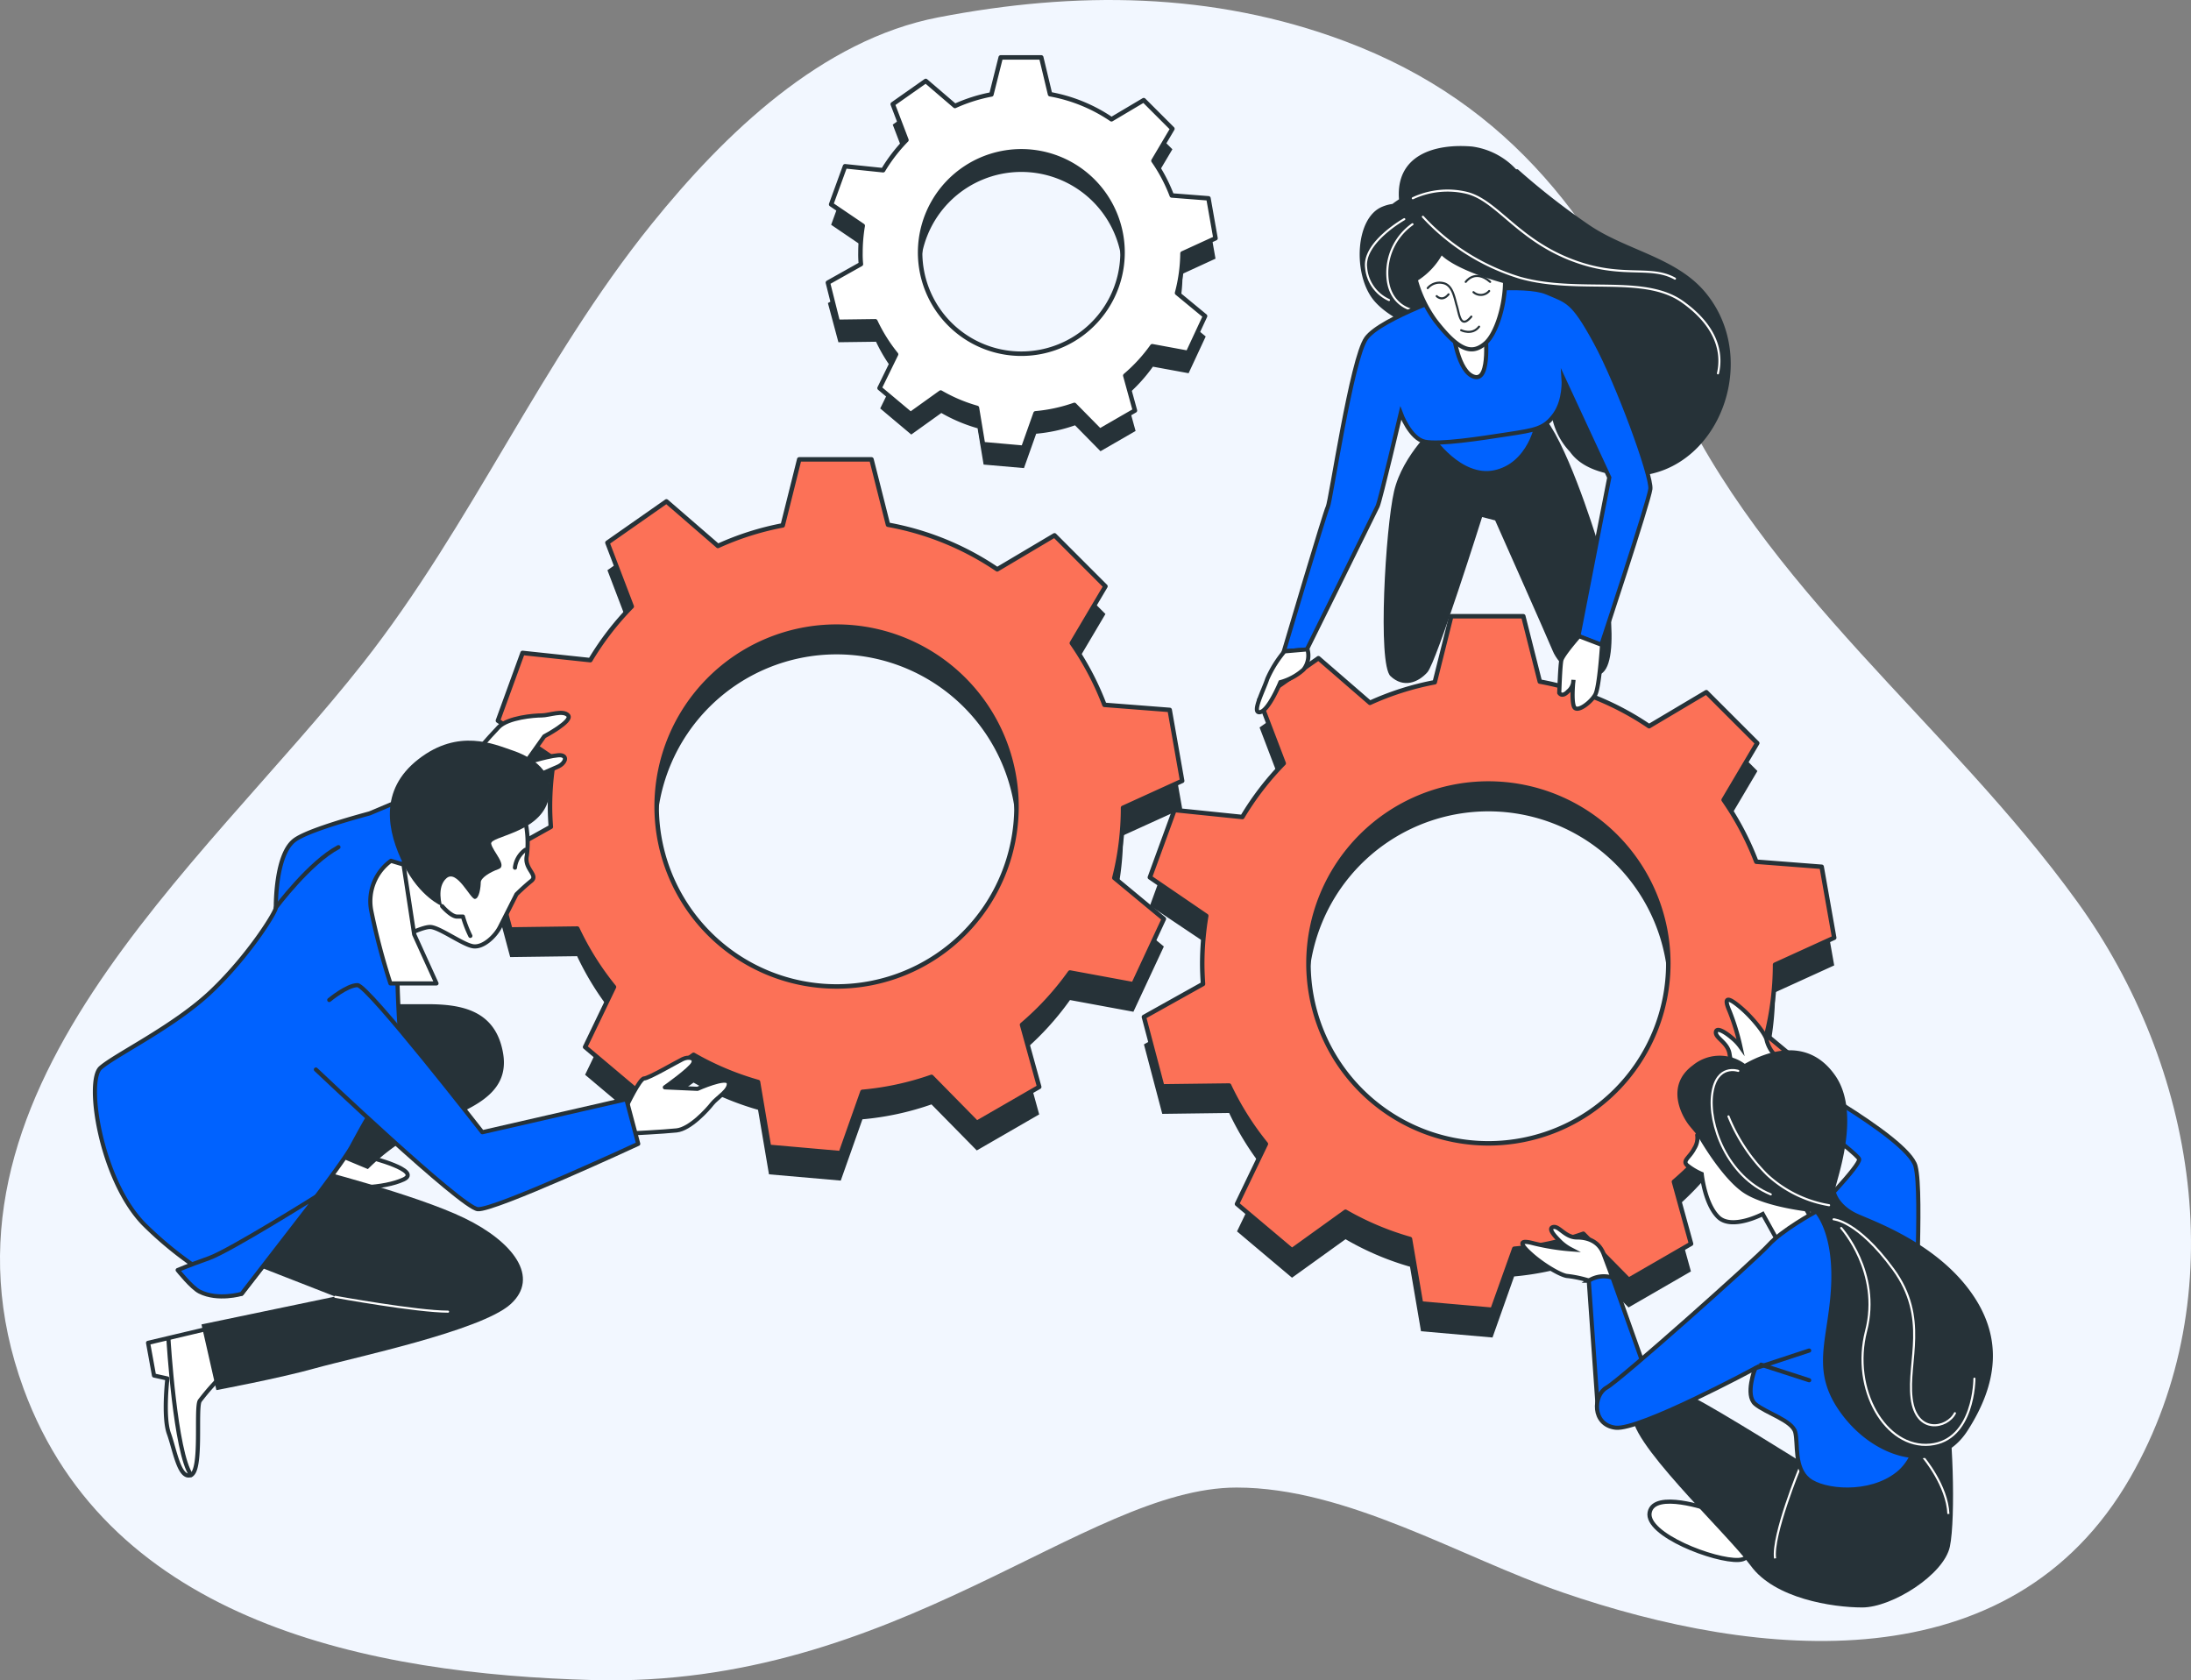 <svg xmlns="http://www.w3.org/2000/svg" width="529.067" height="405.766" viewBox="0 0 529.067 405.766">
  <rect x="0" y="0" width="529.067" height="405.766" fill="#808080" stroke="none"/>
  <g id="Collaboration-bro" transform="translate(-53.7 -99.492)">
    <g id="freepik--background-simple--inject-1260" transform="translate(53.7 99.492)">
      <path id="Tracé_110762" data-name="Tracé 110762" d="M457.215,192.332c22.407,49.6,66.85,81.673,98.036,124.853,28.729,39.687,38.107,95.035,12.87,139.078C539.259,506.511,478.2,500.282,431,484.024c-24.639-8.487-52.027-25.316-78.7-25.316-36.632,0-82.191,48.52-155.4,46.488C143.461,503.775,80.185,491.5,59.411,434.88,33.4,363.886,102.446,309.017,141.336,259.62c26.272-33.378,43.021-72.946,69.719-106.032,17.586-21.8,41.069-44.482,69.2-49.9,33.1-6.389,66.2-6.229,98.156,5.738C419.121,124.686,439.961,154.133,457.215,192.332Z" transform="translate(-53.7 -99.492)" fill="#f2f7ff"/>
    </g>
    <g id="freepik--Gears--inject-1260" transform="translate(172.39 113.356)">
      <path id="Tracé_110764" data-name="Tracé 110764" d="M289.841,160.975l7.969-3.666-1.7-9.63-8.859-.691a38.957,38.957,0,0,0-4.423-8.394l4.569-7.7-6.92-6.92-7.783,4.609a38.692,38.692,0,0,0-14.836-6.057l-2.125-8.873h-9.789l-2.245,8.926a38.705,38.705,0,0,0-8.806,2.8l-7.053-6.057-7.969,5.618,3.307,8.647a40.02,40.02,0,0,0-5.632,7.292l-9.2-.943-3.347,9.191,7.624,5.18a38.729,38.729,0,0,0-.545,6.5,23.558,23.558,0,0,0,.106,2.749l-7.969,4.476,2.537,9.457,9.085-.12a39.023,39.023,0,0,0,4.994,7.969l-3.985,8.142,7.5,6.3,7.265-5.207a38.665,38.665,0,0,0,8.753,3.692l1.448,8.766,9.749.85,2.949-8.3a38.52,38.52,0,0,0,9.377-2.032l6.15,6.256,8.474-4.888-2.324-8.434a39.262,39.262,0,0,0,6.508-7.093l8.62,1.581,4.131-8.873-6.761-5.565a38.907,38.907,0,0,0,1.156-9.55Zm-14.478-.173a24.439,24.439,0,1,1-24.439-24.439A24.439,24.439,0,0,1,275.363,160.8Z" transform="translate(-122.989 -108.709)" fill="#263238"/>
      <path id="Tracé_110765" data-name="Tracé 110765" d="M289.841,157.255l7.969-3.653-1.7-9.643-8.859-.691a38.521,38.521,0,0,0-4.423-8.381l4.569-7.717-6.92-6.92-7.783,4.622a38.518,38.518,0,0,0-14.836-6.057l-2.125-8.886h-9.789l-2.245,8.939a38.678,38.678,0,0,0-8.806,2.789l-7.053-6.043-7.969,5.605,3.307,8.66a39.128,39.128,0,0,0-5.632,7.292l-9.2-.956-3.347,9.2,7.624,5.167a38.972,38.972,0,0,0-.545,6.5,23.9,23.9,0,0,0,.106,2.763l-7.969,4.476,2.378,9.457,9.085-.12a38.93,38.93,0,0,0,4.994,7.969l-3.985,8.155,7.5,6.282,7.265-5.207a38.107,38.107,0,0,0,8.753,3.706l1.448,8.753,9.749.863,2.949-8.3a38.517,38.517,0,0,0,9.377-2.032l6.15,6.243,8.474-4.888-2.324-8.434a38.824,38.824,0,0,0,6.508-7.093l8.62,1.594,4.131-8.873-6.761-5.579a38.73,38.73,0,0,0,1.315-9.563Zm-14.478-.173a24.439,24.439,0,1,1-7.144-17.307A24.439,24.439,0,0,1,275.363,157.082Z" transform="translate(-122.989 -109.93)" fill="#fff" stroke="#263238" stroke-linecap="round" stroke-linejoin="round" stroke-width="1.083"/>
      <path id="Tracé_110766" data-name="Tracé 110766" d="M295.554,272.193l14.278-6.495-3.015-17.134-15.753-1.235a68.975,68.975,0,0,0-7.876-14.916l8.115-13.707-12.3-12.3-13.827,8.155A68.775,68.775,0,0,0,238.8,203.8l-3.985-15.793H217.361l-3.985,15.939a68.671,68.671,0,0,0-15.646,4.968L185.3,198.158l-14.252,9.975,5.871,15.394a69.293,69.293,0,0,0-10.028,12.95l-16.377-1.687-5.95,16.35,13.561,9.2a68.983,68.983,0,0,0-.983,11.555c0,1.647.08,3.267.2,4.888l-14.278,7.969,4.5,16.8,16.165-.213a68.988,68.988,0,0,0,8.9,14.159l-6.973,14.478,13.282,11.184,12.91-9.3a69.547,69.547,0,0,0,15.567,6.575l2.643,15.58,17.333,1.514,5.233-14.8A68.894,68.894,0,0,0,249.3,337.13l10.931,11.117,15.075-8.7-4.144-15a69.193,69.193,0,0,0,11.582-12.618l15.314,2.829L305.409,299l-11.954-9.922a68.481,68.481,0,0,0,2.1-16.882Zm-25.728-.292a43.446,43.446,0,1,1-43.446-43.446A43.446,43.446,0,0,1,269.826,271.9Z" transform="translate(-143.06 -84.302)" fill="#263238"/>
      <path id="Tracé_110767" data-name="Tracé 110767" d="M295.544,267.153l14.278-6.508-3.015-17.134-15.753-1.222a68.973,68.973,0,0,0-7.876-14.916l8.115-13.707-12.3-12.313-13.827,8.208a68.8,68.8,0,0,0-26.379-10.772L234.8,183.01H217.351l-3.985,15.939a68.669,68.669,0,0,0-15.646,4.968l-12.432-10.759-14.252,9.975,5.871,15.394a69.291,69.291,0,0,0-10,12.963l-16.364-1.74-5.95,16.35,13.561,9.2a68.952,68.952,0,0,0-.983,11.542c0,1.647.08,3.281.2,4.9l-14.278,7.969,4.5,16.815,16.165-.213a68.537,68.537,0,0,0,8.859,14.106l-6.973,14.491L178.926,336.1l12.91-9.3a68.894,68.894,0,0,0,15.567,6.562l2.643,15.66,17.333,1.527,5.233-14.81a68.892,68.892,0,0,0,16.682-3.613l10.931,11.117,15.075-8.7-4.144-15a69.187,69.187,0,0,0,11.582-12.618l15.314,2.829,7.345-15.779-11.954-9.909a68.482,68.482,0,0,0,2.1-16.922Zm-25.728-.305A43.446,43.446,0,1,1,226.37,223.4,43.446,43.446,0,0,1,269.816,266.848Z" transform="translate(-143.05 -85.943)" fill="#fc7157" stroke="#263238" stroke-linecap="round" stroke-linejoin="round" stroke-width="1.083"/>
      <path id="Tracé_110768" data-name="Tracé 110768" d="M414.071,300.69l14.278-6.508-3.028-17.134-15.779-1.222a69.611,69.611,0,0,0-7.85-14.863l8.115-13.721-12.3-12.3-13.814,8.208A68.855,68.855,0,0,0,357.3,232.379L353.318,216.6h-17.4l-3.985,15.939a68.456,68.456,0,0,0-15.647,4.968l-12.445-10.772-14.252,9.988,5.871,15.394a69.789,69.789,0,0,0-9.988,12.963l-16.39-1.687-5.95,16.35,13.588,9.112a70.39,70.39,0,0,0-.97,11.542c0,1.647.08,3.281.186,4.888l-14.265,7.969,4.423,16.776,16.151-.213a69.157,69.157,0,0,0,8.873,14.106l-6.973,14.491L297.426,369.6l12.924-9.3a68.083,68.083,0,0,0,15.567,6.641l2.656,15.58,17.267,1.514,5.22-14.743a69.238,69.238,0,0,0,16.683-3.613l10.945,11.1,15.062-8.7L389.618,353.1A69.667,69.667,0,0,0,401.2,340.484l15.368,2.829,7.358-15.766-11.954-9.922A69.572,69.572,0,0,0,414.071,300.69Zm-25.781-.305a43.446,43.446,0,1,1-43.406-43.406,43.446,43.446,0,0,1,43.406,43.406Z" transform="translate(-104.129 -74.918)" fill="#263238"/>
      <path id="Tracé_110769" data-name="Tracé 110769" d="M414.071,295.673l14.278-6.508-3.028-17.134-15.779-1.222a69.7,69.7,0,0,0-7.89-14.929l8.115-13.707-12.3-12.3-13.814,8.208a68.855,68.855,0,0,0-26.392-10.772l-3.985-15.779h-17.4l-3.985,15.939a68.457,68.457,0,0,0-15.646,4.968L303.8,221.664l-14.252,9.988,5.871,15.394a69.346,69.346,0,0,0-9.988,12.964l-16.39-1.687L263.1,274.581l13.614,9.3a70.531,70.531,0,0,0-.97,11.556c0,1.647.08,3.267.186,4.888l-14.265,7.969,4.423,16.762,16.151-.2a69.518,69.518,0,0,0,8.872,14.106l-6.973,14.491,13.282,11.184,12.924-9.3a69.276,69.276,0,0,0,15.567,6.575l2.656,15.58,17.267,1.514,5.26-14.743a68.618,68.618,0,0,0,16.683-3.613l10.944,11.117,15.062-8.7-4.131-14.982a70.1,70.1,0,0,0,11.582-12.618l15.328,2.869,7.358-15.766-11.954-9.922a69.65,69.65,0,0,0,2.1-16.975Zm-25.781-.305a43.446,43.446,0,1,1-43.446-43.446A43.446,43.446,0,0,1,388.29,295.368Z" transform="translate(-104.129 -76.582)" fill="#fc7157" stroke="#263238" stroke-linecap="round" stroke-linejoin="round" stroke-width="1.083"/>
    </g>
    <g id="freepik--character-3--inject-1260" transform="translate(421.324 340.91)">
      <path id="Tracé_110770" data-name="Tracé 110770" d="M362.962,306.593a4.688,4.688,0,0,1-.717,3.228c-1.076,2.152-2.869,2.869-1.793,3.985a14.768,14.768,0,0,0,3.586,2.152s.717,7.172,3.985,10.4,10.759-.717,10.759-.717l3.586,6.455,8.607-5.021s-2.152-2.152-4.662-9.683-6.455-12.91-13.986-13.628S362.962,306.593,362.962,306.593Z" transform="translate(-320.749 -273.894)" fill="#fff" stroke="#263238" stroke-miterlimit="10" stroke-width="1"/>
      <path id="Tracé_110771" data-name="Tracé 110771" d="M352.237,334.821l-2.152-5.738c-1.076-2.869-3.586-3.985-6.455-3.985s-4.3-2.869-5.738-2.51.717,2.51,1.793,3.586a11.053,11.053,0,0,0,2.51,1.793,55.633,55.633,0,0,1-8.965-1.434c-3.985-1.076-3.228.359-.359,2.869s7.172,5.021,8.607,5.021A28.075,28.075,0,0,1,346.5,335.5l1.939,3.586Z" transform="translate(-330.478 -267.695)" fill="#fff" stroke="#263238" stroke-miterlimit="10" stroke-width="1"/>
      <path id="Tracé_110772" data-name="Tracé 110772" d="M379.757,301.558l-5.977-1.328c-3-.651-4.423-2.988-4.821-5.831s-3.453-3.852-3.307-5.313,2.656.345,3.812,1.328a11.343,11.343,0,0,1,2.125,2.231,55.387,55.387,0,0,0-2.656-8.673c-1.634-3.759-.106-3.241,2.789-.757s5.977,6.389,6.19,7.8a7.89,7.89,0,0,0,1.514,3.055l2.391,2.988Z" transform="translate(-318.935 -281.252)" fill="#fff" stroke="#263238" stroke-miterlimit="10" stroke-width="1"/>
      <path id="Tracé_110773" data-name="Tracé 110773" d="M344.692,363.074l-2.152-30.483a6.761,6.761,0,0,1,5.738-.717l9.3,26.179S350.43,368.094,344.692,363.074Z" transform="translate(-326.519 -264.747)" fill="#0062ff" stroke="#263238" stroke-miterlimit="10" stroke-width="1"/>
      <path id="Tracé_110774" data-name="Tracé 110774" d="M367.98,374.373s-13.282-4.662-14.358.717,15.793,11.848,21.531,11.489S375.511,377.256,367.98,374.373Z" transform="translate(-322.898 -251.302)" fill="#fff" stroke="#263238" stroke-miterlimit="10" stroke-width="1"/>
      <path id="Tracé_110775" data-name="Tracé 110775" d="M392.327,371.547s-21.159-13.282-26.9-16.138-12.206-2.152-14.717,3.586,22.58,29.062,28.344,36.951,19.724,10.041,26.9,10.041,19.724-7.89,21.159-14.7.717-29.779-1.076-35.862-6.1-10.041-11.117-4.3S397.308,371.906,392.327,371.547Z" transform="translate(-323.894 -259.235)" fill="#263238"/>
      <path id="Tracé_110776" data-name="Tracé 110776" d="M382.442,366.27s-6.8,16.483-6.017,21.982" transform="translate(-315.418 -253.347)" fill="none" stroke="#fff" stroke-miterlimit="10" stroke-width="0.5"/>
      <path id="Tracé_110777" data-name="Tracé 110777" d="M403.4,364.5s5.751,6.8,6,13.6" transform="translate(-306.544 -253.928)" fill="none" stroke="#fff" stroke-miterlimit="10" stroke-width="0.5"/>
      <path id="Tracé_110778" data-name="Tracé 110778" d="M396.575,328.683s-7.89,4.3-11.117,7.89S349.6,369.208,346.355,371s-3.586,8.966,2.152,9.683,33.724-14.345,33.724-14.345-2.51,6.455,0,8.607,8.966,3.985,9.683,6.814-.359,8.607,3.228,11.476,14.7,3.985,21.517-1.434,6.455-18.29,5.021-26.9,1.076-40.166-.717-47.338-34.069-24.386-34.069-24.386l-1.434,5.379s21.517,15.779,21.876,17.267S396.575,328.683,396.575,328.683Z" transform="translate(-326.031 -277.337)" fill="#0062ff" stroke="#263238" stroke-miterlimit="10" stroke-width="1"/>
      <line id="Ligne_1726" data-name="Ligne 1726" y1="4.29" x2="13.043" transform="translate(56.199 84.712)" fill="none" stroke="#263238" stroke-linecap="round" stroke-miterlimit="10" stroke-width="1"/>
      <line id="Ligne_1727" data-name="Ligne 1727" x2="11.622" y2="3.759" transform="translate(57.621 88.125)" fill="none" stroke="#263238" stroke-linecap="round" stroke-miterlimit="10" stroke-width="1"/>
      <path id="Tracé_110779" data-name="Tracé 110779" d="M374.919,293.72a10.241,10.241,0,0,0-12.552.359c-6.814,5.021-2.51,12.552-.717,14.7l1.793,2.152s5.379,9.683,10.759,13.628,17.572,5.021,17.572,5.021,4.662,4.662,3.985,17.931-5.379,20.441,2.869,31.2,22.912,14.743,30.084,3.586,8.966-22.58.359-34.069-22.952-16.5-26.9-18.29-5.379-4.662-5.379-6.1,6.455-17.931,0-27.255S380.657,290.479,374.919,293.72Z" transform="translate(-321.23 -278.235)" fill="#263238"/>
      <path id="Tracé_110780" data-name="Tracé 110780" d="M371.309,294.24s-5.233-1.833-6.283,5.486,3.546,19.99,14.132,24.333" transform="translate(-319.187 -277.056)" fill="none" stroke="#fff" stroke-linecap="round" stroke-miterlimit="10" stroke-width="0.5"/>
      <path id="Tracé_110781" data-name="Tracé 110781" d="M367.94,302.46a42.171,42.171,0,0,0,9.377,14.132,29.128,29.128,0,0,0,14.916,7.318" transform="translate(-318.183 -274.291)" fill="none" stroke="#fff" stroke-linecap="round" stroke-miterlimit="10" stroke-width="0.5"/>
      <path id="Tracé_110782" data-name="Tracé 110782" d="M388.43,322.75s9.669,10.719,6.017,24.851,4.7,28.5,15.434,27.468S420.6,359.13,420.6,359.13" transform="translate(-311.457 -267.631)" fill="none" stroke="#fff" stroke-linecap="round" stroke-miterlimit="10" stroke-width="0.5"/>
      <path id="Tracé_110783" data-name="Tracé 110783" d="M387.05,321.17s5.751.266,14.385,12.034,3.4,22.234,4.45,31.134,8.633,7.319,10.466,3.653" transform="translate(-311.91 -268.15)" fill="none" stroke="#fff" stroke-linecap="round" stroke-miterlimit="10" stroke-width="0.5"/>
    </g>
    <g id="freepik--character-2--inject-1260" transform="translate(357.207 134.756)">
      <path id="Tracé_110784" data-name="Tracé 110784" d="M384.514,161.57c-7.026-8.62-19.166-10.307-28.185-16.443a172.188,172.188,0,0,1-17.267-13.481h-.412a17.785,17.785,0,0,0-10.626-5.486c-9.3-.784-18.449,2.231-17.639,12.751-.531.345-1.049.7-1.581,1.116a9.683,9.683,0,0,0-2.524.7c-6.5,2.736-7,16.2-2.152,22.367,2.577,3.267,7.624,6.03,12.26,7.571v.146s.4,1.328,13.88,2.656,17.426,6.641,16.815,13.11a16.948,16.948,0,0,0,4.569,13.282c1.634,2.3,4.29,4.1,8.554,5.153C384.873,210.993,399.324,179.7,384.514,161.57Z" transform="translate(-276.072 -126.042)" fill="#263238"/>
      <path id="Tracé_110785" data-name="Tracé 110785" d="M312.38,138.9a52.718,52.718,0,0,0,23.483,14.743c14.265,3.985,29.9-.823,39.209,5.8s9.444,13.455,8.567,17.267" transform="translate(-272.302 -121.821)" fill="none" stroke="#fff" stroke-linecap="round" stroke-miterlimit="10" stroke-width="0.5"/>
      <path id="Tracé_110786" data-name="Tracé 110786" d="M310.55,136a19.831,19.831,0,0,1,12.95-1.328c7.159,1.727,12.047,10.825,24.652,15.939s19.485,1.328,25.7,4.795" transform="translate(-272.903 -123.384)" fill="none" stroke="#fff" stroke-linecap="round" stroke-miterlimit="10" stroke-width="0.5"/>
      <path id="Tracé_110787" data-name="Tracé 110787" d="M311.993,140.26a14.385,14.385,0,0,0-6.083,11.728c0,7.85,5.964,8.939,5.964,8.939" transform="translate(-274.425 -121.375)" fill="none" stroke="#fff" stroke-linecap="round" stroke-miterlimit="10" stroke-width="0.5"/>
      <path id="Tracé_110788" data-name="Tracé 110788" d="M311.287,139.34s-9.948,5.592-9.218,11.675a9.457,9.457,0,0,0,5.525,7.85" transform="translate(-275.699 -121.677)" fill="none" stroke="#fff" stroke-linecap="round" stroke-miterlimit="10" stroke-width="0.5"/>
      <path id="Tracé_110789" data-name="Tracé 110789" d="M318.2,177.77s-8.368,7.332-10.44,16.3-3.985,41.64-.863,44.615,6.721,1.554,8.926-.943,13.2-37.469,13.2-37.469l3.148.81s12.592,28.291,13.92,31.532,6.5,8.487,11.649,5.539,1.328-25.236-1.328-33.5-9.63-28.73-15.155-30.908S320.923,173.44,318.2,177.77Z" transform="translate(-274.642 -110.683)" fill="#263238"/>
      <path id="Tracé_110790" data-name="Tracé 110790" d="M314,180.394s6.761,10.174,15.128,8.448,10.732-11.6,10.4-13.707S314,180.394,314,180.394Z" transform="translate(-271.77 -110.053)" fill="#0062ff" stroke="#263238" stroke-miterlimit="10" stroke-width="1"/>
      <path id="Tracé_110791" data-name="Tracé 110791" d="M329.47,152.7s-18.887,6.375-22.447,11.25-8.594,39.342-9.3,40.737S287.1,239.582,287.1,239.582l5.552-.425s16.443-33.206,17.094-34.614,5.592-22.46,5.592-22.46,2.245,6.136,5.818,6.88,13.282-.77,20.016-1.806,8.859-1.328,11.356-4.782,2.138-8.54,2.138-8.54l11.024,23.775-7.465,38.306,5.525,2.165s11.476-34.6,11.861-37.7-7.836-25.555-13.282-35.517-6.641-9.762-11.795-11.954S329.47,152.7,329.47,152.7Z" transform="translate(-280.599 -117.56)" fill="#0062ff" stroke="#263238" stroke-miterlimit="10" stroke-width="1"/>
      <path id="Tracé_110792" data-name="Tracé 110792" d="M317.9,159.912s1.076,9.762,5.127,10.865,2.59-11.2,2.59-11.2Z" transform="translate(-270.49 -115.033)" fill="#fff" stroke="#263238" stroke-miterlimit="10" stroke-width="1"/>
      <path id="Tracé_110793" data-name="Tracé 110793" d="M317.263,145.29a17.108,17.108,0,0,1-6.2,6.641,30.323,30.323,0,0,0,4.755,9.948c5.95,7.717,9.032,8.1,12.087,5.472,2.577-2.231,4.755-9.059,4.755-14.943C319.468,148.743,317.263,145.29,317.263,145.29Z" transform="translate(-272.735 -119.724)" fill="#fff" stroke="#263238" stroke-miterlimit="10" stroke-width="1"/>
      <path id="Tracé_110794" data-name="Tracé 110794" d="M313.26,152.2a3.772,3.772,0,0,1,3.639-1.235c2.417.425,2.8,3.6,3.4,5.565s.837,5.725,3.493,2.55" transform="translate(-272.013 -117.889)" fill="none" stroke="#263238" stroke-linecap="round" stroke-linejoin="round" stroke-width="0.5"/>
      <path id="Tracé_110795" data-name="Tracé 110795" d="M320.17,151.093s2.231-3.214,5.9,0" transform="translate(-269.745 -118.288)" fill="none" stroke="#263238" stroke-linecap="round" stroke-linejoin="round" stroke-width="0.5"/>
      <path id="Tracé_110796" data-name="Tracé 110796" d="M319.34,159.743s2.656,1.328,4.33-.863" transform="translate(-270.017 -115.263)" fill="none" stroke="#263238" stroke-linecap="round" stroke-linejoin="round" stroke-width="0.5"/>
      <path id="Tracé_110797" data-name="Tracé 110797" d="M314.89,153.438s1.328,1.461,2.869-.438" transform="translate(-271.478 -117.193)" fill="none" stroke="#263238" stroke-linecap="round" stroke-linejoin="round" stroke-width="0.5"/>
      <path id="Tracé_110798" data-name="Tracé 110798" d="M321.58,152.679a2.656,2.656,0,0,0,3.785-.279" transform="translate(-269.282 -117.39)" fill="none" stroke="#263238" stroke-linecap="round" stroke-linejoin="round" stroke-width="0.5"/>
      <path id="Tracé_110799" data-name="Tracé 110799" d="M288.866,218.028a27.654,27.654,0,0,0-4.144,6.641c-.877,2.723-3.892,8.381-1.78,8.049s4.928-7.239,4.928-7.239a13.827,13.827,0,0,0,5.579-3.028,5.472,5.472,0,0,0,.97-4.9Z" transform="translate(-282.206 -96.006)" fill="#fff" stroke="#263238" stroke-miterlimit="10" stroke-width="1"/>
      <path id="Tracé_110800" data-name="Tracé 110800" d="M341.952,215.15s-3.985,4.516-4.277,5.844-.5,7.85-.5,7.85.611,1.2,2.1-.332a3.573,3.573,0,0,0,1.328-2.789s-.545,4.835.133,6.455,4.157-1.076,5.154-2.949,1.62-11.954,1.62-11.954Z" transform="translate(-264.165 -96.794)" fill="#fff" stroke="#263238" stroke-miterlimit="10" stroke-width="1"/>
    </g>
    <g id="freepik--character-1--inject-1260" transform="translate(76.629 271.638)">
      <path id="Tracé_110801" data-name="Tracé 110801" d="M124.471,310.188s12.91,3.228,8.248,5.379-13.628,2.51-18.6,1.076-5.738-6.814-1.793-7.531S124.471,310.188,124.471,310.188Z" transform="translate(-58.21 -202.891)" fill="#fff" stroke="#263238" stroke-linecap="round" stroke-linejoin="round" stroke-width="1"/>
      <path id="Tracé_110802" data-name="Tracé 110802" d="M94.248,341.2,80.62,344.428l1.434,7.89,3.228.717s-1.076,9.3.359,13.282,2.51,11.117,5.313,10.041,1.076-16.138,2.152-17.931a56.029,56.029,0,0,1,5.379-6.1L94.9,342.648Z" transform="translate(-67.794 -192.303)" fill="#fff" stroke="#263238" stroke-linecap="round" stroke-linejoin="round" stroke-width="1"/>
      <path id="Tracé_110803" data-name="Tracé 110803" d="M84.33,343s1.634,27.441,5.472,32.754" transform="translate(-66.576 -191.712)" fill="none" stroke="#263238" stroke-linecap="round" stroke-linejoin="round" stroke-width="1"/>
      <path id="Tracé_110804" data-name="Tracé 110804" d="M116.523,311.77s25.462,6.455,37.3,12.193,18.3,14.345,11.131,20.8-38.027,12.91-46.993,15.421S93.93,365.5,93.93,365.5l-3.6-15.859,32.289-6.734-22.952-8.966s-8.248-2.869-4.3-11.476S116.523,311.77,116.523,311.77Z" transform="translate(-64.607 -201.963)" fill="#263238"/>
      <path id="Tracé_110805" data-name="Tracé 110805" d="M114.64,335.26s19.724,3.586,27.255,3.586" transform="translate(-56.627 -194.253)" fill="none" stroke="#fff" stroke-linecap="round" stroke-miterlimit="10" stroke-width="0.5"/>
      <path id="Tracé_110806" data-name="Tracé 110806" d="M114.1,318.294l8.607,3.586a51.694,51.694,0,0,1,15.062-10.413c8.966-3.985,19.379-7.172,17.586-17.572s-10.055-11.835-18.3-11.835H122.707Z" transform="translate(-56.805 -211.714)" fill="#263238"/>
      <path id="Tracé_110807" data-name="Tracé 110807" d="M143.266,245.69s7.358,1.647,7.969.81,7.969-3.8,9.417-4.489,2.271-2.324.691-2.656-8.713,1.846-8.713,1.846l4.569-6.442s6.96-3.666,5.764-5.047-4.582,0-6.375,0-8.115.491-10.387,2.816-7.411,8.315-7.411,8.315Z" transform="translate(-48.701 -229.098)" fill="#fff" stroke="#263238" stroke-linecap="round" stroke-linejoin="round" stroke-width="1"/>
      <path id="Tracé_110808" data-name="Tracé 110808" d="M151.4,257.883l16.324-14.106-5.778-4.237-24.652,10.4h0c-7.465,2.032-16.045,4.675-18.356,6.641-4.3,3.586-4.3,15.062-4.3,16.138S108.2,284.182,99.21,292.789s-23.31,15.421-26.9,18.6,0,26.91,10.4,37.668a88.885,88.885,0,0,0,23.669,16.855s23.669-30.124,26.565-35.5,3.586-6.468,3.586-6.468,8.966-15.421,8.248-20.083-1.076-24.386-1.076-28.69,6.455-13.628,7.531-16.855A3.643,3.643,0,0,1,151.4,257.883Z" transform="translate(-70.963 -225.67)" fill="#0062ff" stroke="#263238" stroke-linecap="round" stroke-linejoin="round" stroke-width="1"/>
      <path id="Tracé_110809" data-name="Tracé 110809" d="M103.84,268.121s8.2-10.984,15.129-14.61" transform="translate(-60.172 -221.085)" fill="none" stroke="#263238" stroke-linecap="round" stroke-miterlimit="10" stroke-width="1"/>
      <path id="Tracé_110810" data-name="Tracé 110810" d="M156.933,249.795a24.478,24.478,0,0,1,.359,8.248c-.717,3.228,2.869,4.662,1.076,6.1s-3.586,3.228-3.586,3.228l-3.985,7.89c-1.076,2.152-3.985,5.021-6.468,4.662s-8.248-4.662-10.4-4.662-7.531,2.869-7.531,2.869-.717-10.759-.717-14.7,4.662-5.021,4.662-5.021,3.228-6.814,7.531-10.041S153.347,244.774,156.933,249.795Z" transform="translate(-53.004 -223.559)" fill="#fff" stroke="#263238" stroke-linecap="round" stroke-linejoin="round" stroke-width="1"/>
      <path id="Tracé_110811" data-name="Tracé 110811" d="M134.08,264.24s2.152,2.51,3.586,2.51H139.1a28.37,28.37,0,0,0,1.793,4.662" transform="translate(-50.247 -217.563)" fill="none" stroke="#263238" stroke-linecap="round" stroke-linejoin="round" stroke-width="1"/>
      <path id="Tracé_110812" data-name="Tracé 110812" d="M149.83,254a6.136,6.136,0,0,0-2.51,4.3" transform="translate(-45.901 -220.924)" fill="none" stroke="#263238" stroke-linecap="round" stroke-linejoin="round" stroke-width="1"/>
      <path id="Tracé_110813" data-name="Tracé 110813" d="M137.2,274.118s-5.379-2.152-9.3-10.041-6.1-17.931,3.586-25.462,18.3-3.586,22.58-2.152,11.117,5.021,8.607,12.552-13.986,8.248-13.628,10.041,3.985,5.313,1.793,6.1-4.317,2.152-4.317,3.228-.345,3.985-1.434,3.985-4.3-7.172-6.814-5.021S137.2,274.118,137.2,274.118Z" transform="translate(-53.365 -227.441)" fill="#263238"/>
      <path id="Tracé_110814" data-name="Tracé 110814" d="M129.04,256.906l2.577,16.855L137,285.6H125.879a159.391,159.391,0,0,1-4.649-17.652,12.034,12.034,0,0,1,4.782-11.954Z" transform="translate(-54.531 -220.271)" fill="#fff" stroke="#263238" stroke-linecap="round" stroke-linejoin="round" stroke-width="1"/>
      <path id="Tracé_110815" data-name="Tracé 110815" d="M167.57,303.61s3.228-6.814,4.3-6.814,7.89-3.985,9.3-4.662,3.228-.359,2.51,1.076-6.814,5.738-6.814,5.738l7.89.359s7.172-3.228,7.531-1.434-2.869,3.586-3.985,5.021-5.313,6.11-8.607,6.455-11.117.73-11.117.73Z" transform="translate(-39.254 -208.52)" fill="#fff" stroke="#263238" stroke-linecap="round" stroke-linejoin="round" stroke-width="1"/>
      <path id="Tracé_110816" data-name="Tracé 110816" d="M111.13,298.975s35.145,33.365,39.09,33.724,38.744-15.779,38.744-15.779L186.1,306.147l-34.786,7.969S123.682,278.6,121.171,278.6s-6.814,3.586-6.814,3.586" transform="translate(-57.779 -212.85)" fill="#0062ff" stroke="#263238" stroke-linecap="round" stroke-linejoin="round" stroke-width="1"/>
      <path id="Tracé_110817" data-name="Tracé 110817" d="M119.737,316.9s-21.159,13.282-26.179,15.062S86,334.831,86,334.831s3.414,4.29,5.313,5.22c4.423,2.218,10.134.518,10.134.518Z" transform="translate(-66.028 -200.279)" fill="#0062ff" stroke="#263238" stroke-linecap="round" stroke-linejoin="round" stroke-width="1"/>
    </g>
  </g>
</svg>
